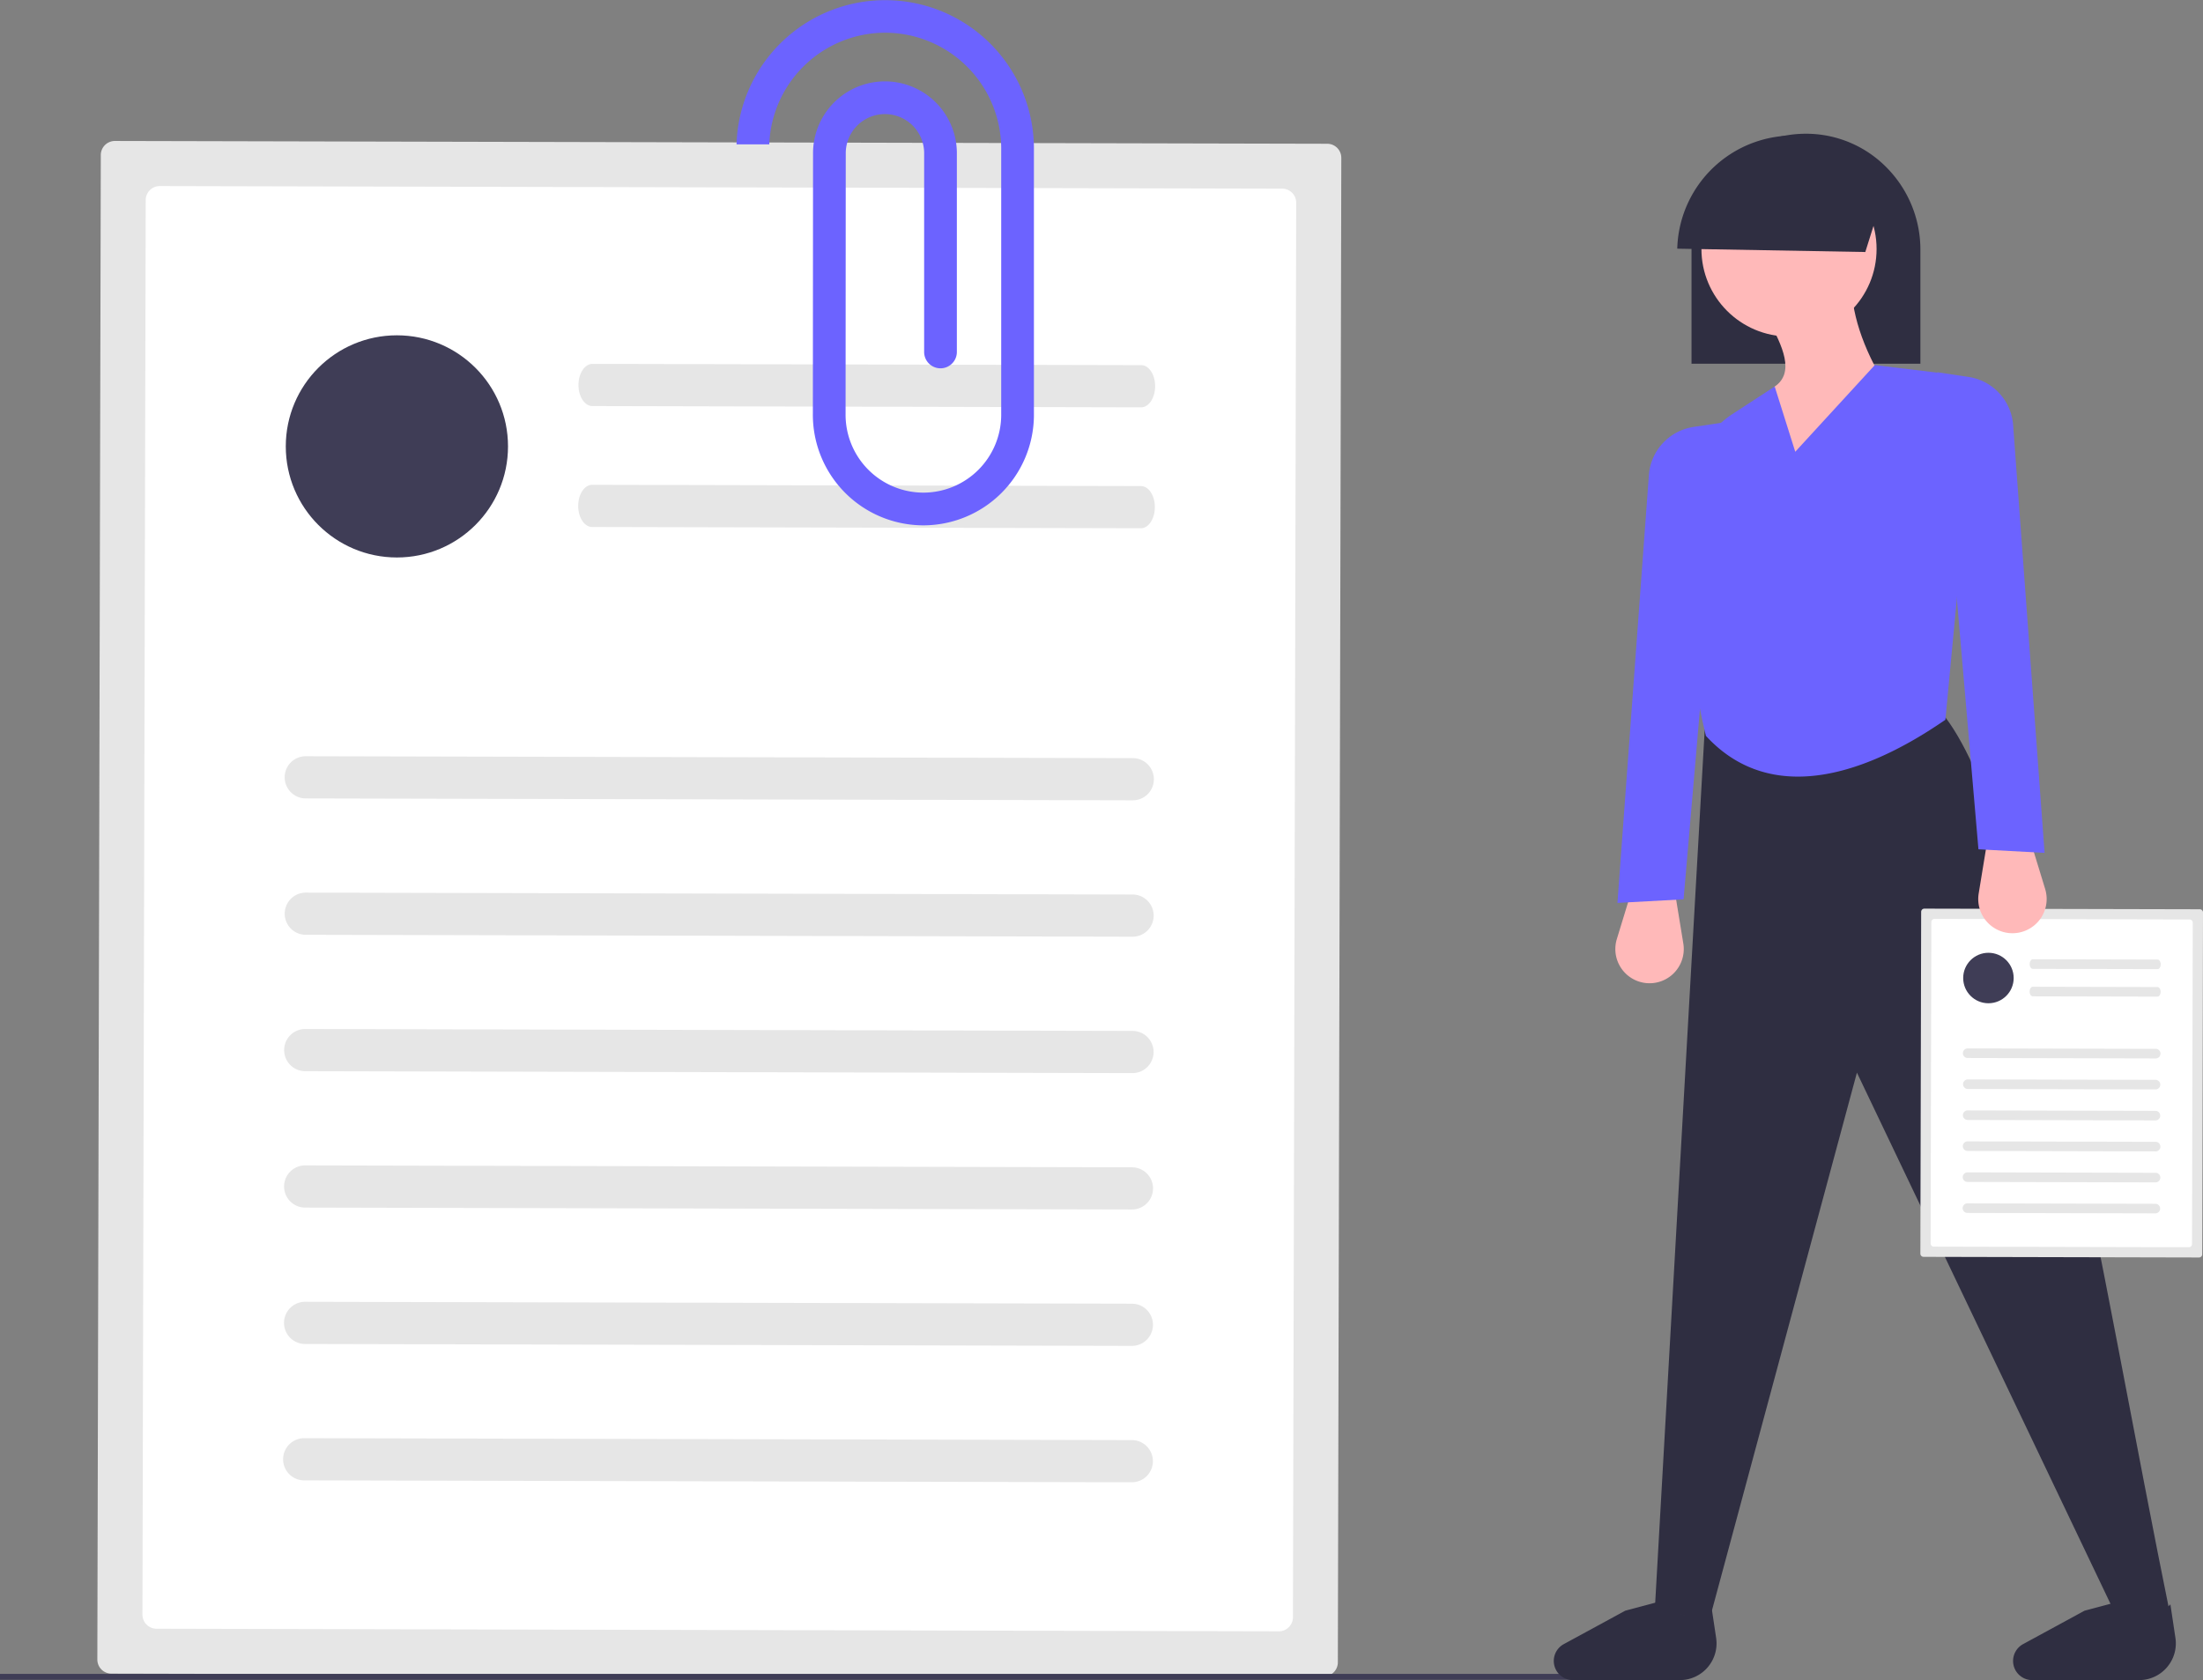 <svg data-name="Layer 1" xmlns="http://www.w3.org/2000/svg" width="747.211" height="570.007"><rect width="100%" height="100%" fill="#808080" stroke="none"/><path d="M38.971 47.827a4.776 4.776 0 00-4.781 4.76l-1.175 510.438a4.776 4.776 0 004.76 4.781l411.212.946a4.776 4.776 0 004.782-4.76l1.174-510.438a4.776 4.776 0 00-4.76-4.781z" fill="#e6e6e6"/><path d="M54.201 63.127a4.776 4.776 0 00-4.781 4.76l-1.105 479.907a4.776 4.776 0 004.76 4.782l380.682.876a4.776 4.776 0 004.781-4.76l1.105-479.907a4.776 4.776 0 00-4.76-4.782z" fill="#fff"/><path d="M384.316 271.522l-280.503-.646a7.156 7.156 0 11.033-14.31l280.503.645a7.156 7.156 0 01-.033 14.31zM387.03 138.193l-186.093-.428c-2.622-.006-4.74-3.215-4.73-7.167s2.141-7.15 4.763-7.144l186.094.428c2.622.006 4.74 3.215 4.73 7.167s-2.14 7.15-4.763 7.144zM386.937 179.22l-186.094-.429c-2.622-.006-4.74-3.215-4.731-7.167s2.142-7.15 4.763-7.144l186.094.428c2.623.006 4.74 3.215 4.731 7.166s-2.141 7.151-4.763 7.145zM384.21 317.795l-280.503-.645a7.156 7.156 0 01.032-14.312l280.503.646a7.156 7.156 0 01-.033 14.311zM384.103 364.069l-280.503-.646a7.156 7.156 0 11.033-14.311l280.503.645a7.156 7.156 0 11-.033 14.312zM383.996 410.342l-280.502-.645a7.156 7.156 0 11.032-14.312l280.503.646a7.156 7.156 0 01-.033 14.311zM383.89 456.616l-280.503-.646a7.156 7.156 0 01.033-14.311l280.503.645a7.156 7.156 0 01-.033 14.312zM383.783 502.889l-280.502-.646a7.156 7.156 0 11.033-14.31l280.502.645a7.156 7.156 0 11-.033 14.311z" fill="#e6e6e6"/><circle cx="134.619" cy="151.447" r="37.687" fill="#3f3d56"/><path d="M350.685 140.353l-.002-89.167a50.448 50.448 0 00-100.868-2.218h11.103a39.395 39.395 0 0139.308-37.869c.191 0 .386.002.578.005a39.42 39.42 0 0138.783 40.002v89.293c.002.228.002.455 0 .661a26.425 26.425 0 01-26.388 26.075l-.325-.002a26.438 26.438 0 01-26.071-26.776l.06-88.567a13.296 13.296 0 0126.587-.087v67.633a5.549 5.549 0 1011.097 0v-67.72a24.393 24.393 0 00-48.781.083l-.06 88.587a37.534 37.534 0 0037.034 37.944c.155.002.306.002.461.002a37.544 37.544 0 0037.484-37.057c.002-.29.002-.58 0-.822z" fill="#6c63ff"/><path fill="#3f3d56" d="M0 567.897h557.106v2H0z"/><path d="M573.727 123.404h77.631V84.797a39.602 39.602 0 00-11.37-27.876 38.262 38.262 0 00-27.448-11.549c-21.214 0-38.257 16.865-38.8 38.394-.007.354-.013.69-.013 1.031z" fill="#2f2e41"/><path d="M558.056 333.497a11.605 11.605 0 0012.892-13.39l-2.95-18.025h-14.547l-5.052 16.502a11.605 11.605 0 009.657 14.913z" fill="#ffb9b9"/><path d="M736.21 548.488l-17.276 2.121-89.106-186.698-50.312 186.698-18.185-5.455 16.973-299.445 80.013-4.243c30.357 35.94 54.202 190.758 77.892 307.022z" fill="#2f2e41"/><path d="M569.757 570.007h-36.246a6.5 6.5 0 01-6.495-6.23 6.5 6.5 0 013.39-5.981l20.847-11.338 12.845-3.426c5.654 6.48 11.063 6.514 16.27 1.285l1.708 11.386a12.456 12.456 0 01-12.319 14.304zM725.541 570.007h-36.246a6.5 6.5 0 01-6.495-6.23 6.5 6.5 0 013.39-5.981l20.847-11.338 12.845-3.426c5.654 6.48 11.063 6.514 16.27 1.285l1.708 11.386a12.456 12.456 0 01-12.319 14.304z" fill="#2f2e41"/><path d="M548.602 306.326l22.428-1.213 13.941-161.845-10.552 1.582a17.857 17.857 0 00-15.114 15.829z" fill="#6c63ff"/><circle cx="606.793" cy="84.47" r="29.702" fill="#ffb9b9"/><path d="M642.557 135.387c-22.476 65.623-42.238 70.206-60.616 43.644 1.618-19.794 8.188-35.83 20.003-47.887 6.86-4.703 2.81-13.638-2.425-23.034l28.49-9.699c.812 11.972 6.054 24.332 14.548 36.976z" fill="#ffb9b9"/><path d="M659.833 244.194c-32.543 22.467-61.816 26.62-81.226 5.455-6.787-28.098-8.189-57.555-4.894-86.667a31.098 31.098 0 0113.952-22.54l14.279-9.298 6.97 22.125 26.975-29.399 20.38 2.46a15.044 15.044 0 0113.15 16.58z" fill="#6c63ff"/><path d="M640.047 62.03L632.67 85.5l-63.78-1.133a39.427 39.427 0 0171.158-22.338z" fill="#2f2e41"/><path d="M652.704 308.271a1.085 1.085 0 00-1.087 1.082l-.267 115.97a1.085 1.085 0 001.082 1.086l93.426.215a1.085 1.085 0 001.086-1.082l.267-115.97a1.085 1.085 0 00-1.082-1.086z" fill="#e6e6e6"/><path d="M656.164 311.748a1.085 1.085 0 00-1.087 1.08l-.25 109.034a1.085 1.085 0 001.08 1.086l86.49.2a1.085 1.085 0 001.087-1.082l.25-109.033a1.085 1.085 0 00-1.08-1.087z" fill="#fff"/><path d="M731.165 359.094l-63.73-.147a1.626 1.626 0 11.008-3.251l63.729.146a1.626 1.626 0 11-.007 3.252zM731.781 328.802l-42.28-.097c-.595-.001-1.076-.73-1.074-1.628s.486-1.625 1.082-1.624l42.28.098c.596.001 1.077.73 1.075 1.628s-.487 1.625-1.083 1.623zM731.76 338.123l-42.28-.097c-.596-.002-1.077-.73-1.075-1.628s.487-1.625 1.083-1.624l42.28.098c.595.001 1.076.73 1.074 1.628s-.486 1.625-1.082 1.623zM731.14 369.607l-63.729-.147a1.626 1.626 0 01.008-3.251l63.729.147a1.626 1.626 0 01-.008 3.251zM731.116 380.12l-63.729-.146a1.626 1.626 0 01.008-3.252l63.729.147a1.626 1.626 0 01-.008 3.251zM731.092 390.633l-63.73-.146a1.626 1.626 0 11.008-3.252l63.73.147a1.626 1.626 0 11-.008 3.251zM731.068 401.146l-63.73-.146a1.626 1.626 0 11.008-3.252l63.73.147a1.626 1.626 0 11-.008 3.251zM731.044 411.66l-63.73-.147a1.626 1.626 0 01.008-3.252l63.73.147a1.626 1.626 0 01-.008 3.252z" fill="#e6e6e6"/><circle cx="674.434" cy="331.813" r="8.562" fill="#3f3d56"/><path d="M684.02 316.524a11.605 11.605 0 01-12.892-13.39l2.95-18.024h14.547l5.052 16.502a11.605 11.605 0 01-9.657 14.912z" fill="#ffb9b9"/><path d="M693.475 289.353l-22.428-1.212-13.942-161.846 10.552 1.583a17.857 17.857 0 0115.114 15.828z" fill="#6c63ff"/></svg>